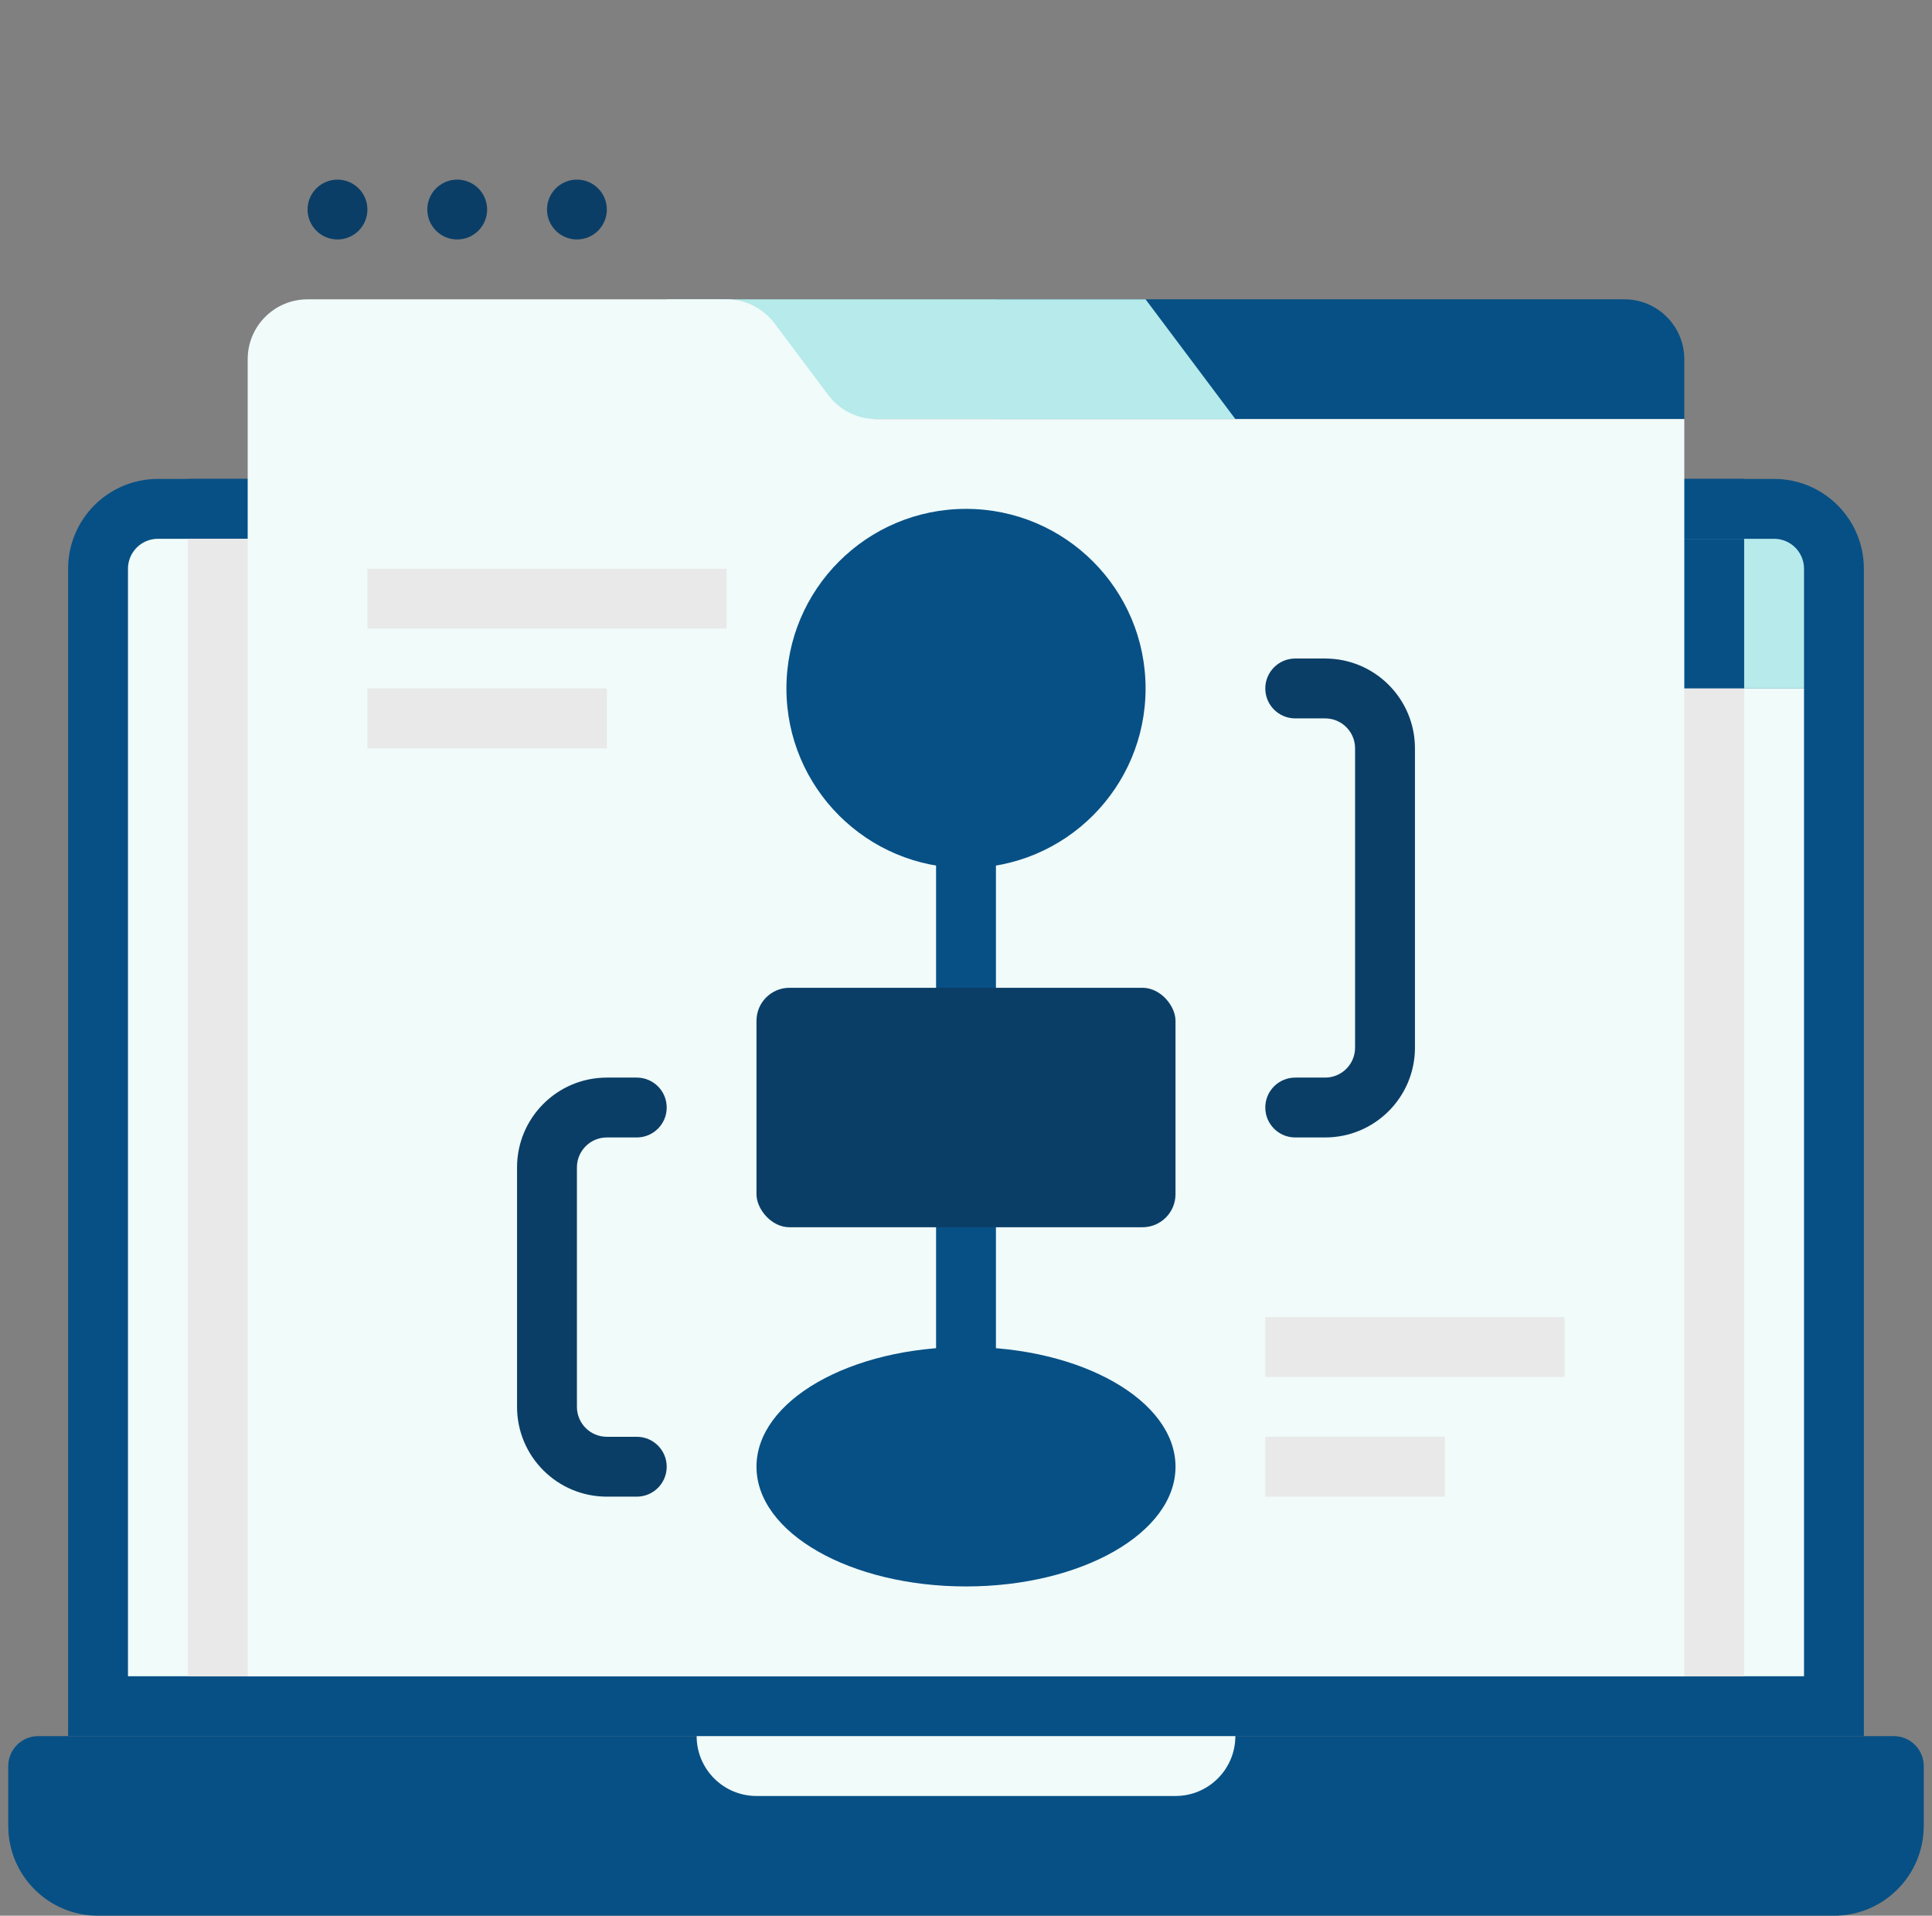 <svg width="117" height="116" viewBox="0 0 117 116" fill="none" xmlns="http://www.w3.org/2000/svg">
<rect x="0" y="0" width="117" height="116" fill="#808080" stroke="none"/>
<path d="M112.875 34.438V105.125H4.125V34.438C4.125 31.434 6.559 29 9.562 29H107.438C110.441 29 112.875 31.434 112.875 34.438Z" fill="#075085"/>
<path d="M2.312 105.125H114.688C115.689 105.125 116.5 105.936 116.5 106.938V110.562C116.5 113.566 114.066 116 111.062 116H5.938C2.934 116 0.5 113.566 0.5 110.562V106.938C0.5 105.936 1.311 105.125 2.312 105.125Z" fill="#075085"/>
<path d="M109.25 34.438V41.688H36.75L29.5 32.625H107.438C108.439 32.625 109.25 33.437 109.25 34.438Z" fill="#B6EAEB"/>
<path d="M109.25 41.688V101.5H7.75V34.438C7.75 33.437 8.561 32.625 9.562 32.625H35.083C37.282 32.626 39.363 33.627 40.737 35.344C43.547 38.86 43.71 39.078 43.909 39.277C45.294 40.821 47.273 41.699 49.347 41.688H109.25Z" fill="#F0FBFA"/>
<path d="M71.188 108.75H45.812C43.81 108.75 42.188 107.127 42.188 105.125H74.812C74.812 107.127 73.189 108.75 71.188 108.75Z" fill="#F0FBFA"/>
<path d="M60.312 25.375H102V21.75C102 19.748 100.377 18.125 98.375 18.125H60.312V25.375Z" fill="#075085"/>
<path d="M40.375 25.375H74.812L69.375 18.125H40.375V25.375Z" fill="#B6EAEB"/>
<rect x="11.375" y="29" width="94.25" height="3.625" fill="#075085"/>
<path d="M105.625 32.625V41.688H49.292C47.093 41.686 45.012 40.686 43.638 38.969L40.737 35.344C39.363 33.627 37.282 32.626 35.083 32.625H105.625Z" fill="#075085"/>
<path d="M105.625 41.688V101.5H11.375V32.625H35.083C37.282 32.626 39.363 33.627 40.737 35.344L43.638 38.969C45.012 40.686 47.093 41.686 49.292 41.688H105.625Z" fill="#E9E9E9"/>
<path d="M102 25.375V101.5H15V21.75C15 19.748 16.623 18.125 18.625 18.125H44C45.141 18.125 46.215 18.662 46.9 19.575L50.163 23.925C50.847 24.838 51.922 25.375 53.062 25.375H102Z" fill="#F0FBFA"/>
<circle cx="20.438" cy="12.688" r="1.812" fill="#0B3E66"/>
<circle cx="27.688" cy="12.688" r="1.812" fill="#0B3E66"/>
<circle cx="34.938" cy="12.688" r="1.812" fill="#0B3E66"/>
<rect x="56.688" y="43.5" width="3.625" height="47.125" fill="#075085"/>
<rect x="45.812" y="59.812" width="25.375" height="14.5" rx="2" fill="#0B3E66"/>
<circle cx="58.5" cy="41.688" r="10.875" fill="#075085"/>
<ellipse cx="58.5" cy="88.812" rx="12.688" ry="7.25" fill="#075085"/>
<rect x="22.25" y="34.438" width="21.75" height="3.625" fill="#E9E9E9"/>
<rect x="22.25" y="41.688" width="14.5" height="3.625" fill="#E9E9E9"/>
<rect x="76.625" y="79.75" width="18.125" height="3.625" fill="#E9E9E9"/>
<rect x="76.625" y="87" width="10.875" height="3.625" fill="#E9E9E9"/>
<path d="M80.25 68.875H78.438C77.436 68.875 76.625 68.064 76.625 67.062C76.625 66.061 77.436 65.25 78.438 65.25H80.25C81.251 65.25 82.062 64.439 82.062 63.438V45.312C82.062 44.312 81.251 43.5 80.25 43.5H78.438C77.436 43.5 76.625 42.688 76.625 41.688C76.625 40.687 77.436 39.875 78.438 39.875H80.25C83.253 39.875 85.688 42.309 85.688 45.312V63.438C85.688 66.441 83.253 68.875 80.25 68.875Z" fill="#0B3E66"/>
<path d="M38.562 90.625H36.75C33.747 90.625 31.312 88.191 31.312 85.188V70.688C31.312 67.684 33.747 65.25 36.75 65.25H38.562C39.563 65.25 40.375 66.061 40.375 67.062C40.375 68.064 39.563 68.875 38.562 68.875H36.75C35.749 68.875 34.938 69.686 34.938 70.688V85.188C34.938 86.189 35.749 87 36.75 87H38.562C39.563 87 40.375 87.811 40.375 88.812C40.375 89.814 39.563 90.625 38.562 90.625Z" fill="#0B3E66"/>
</svg>

